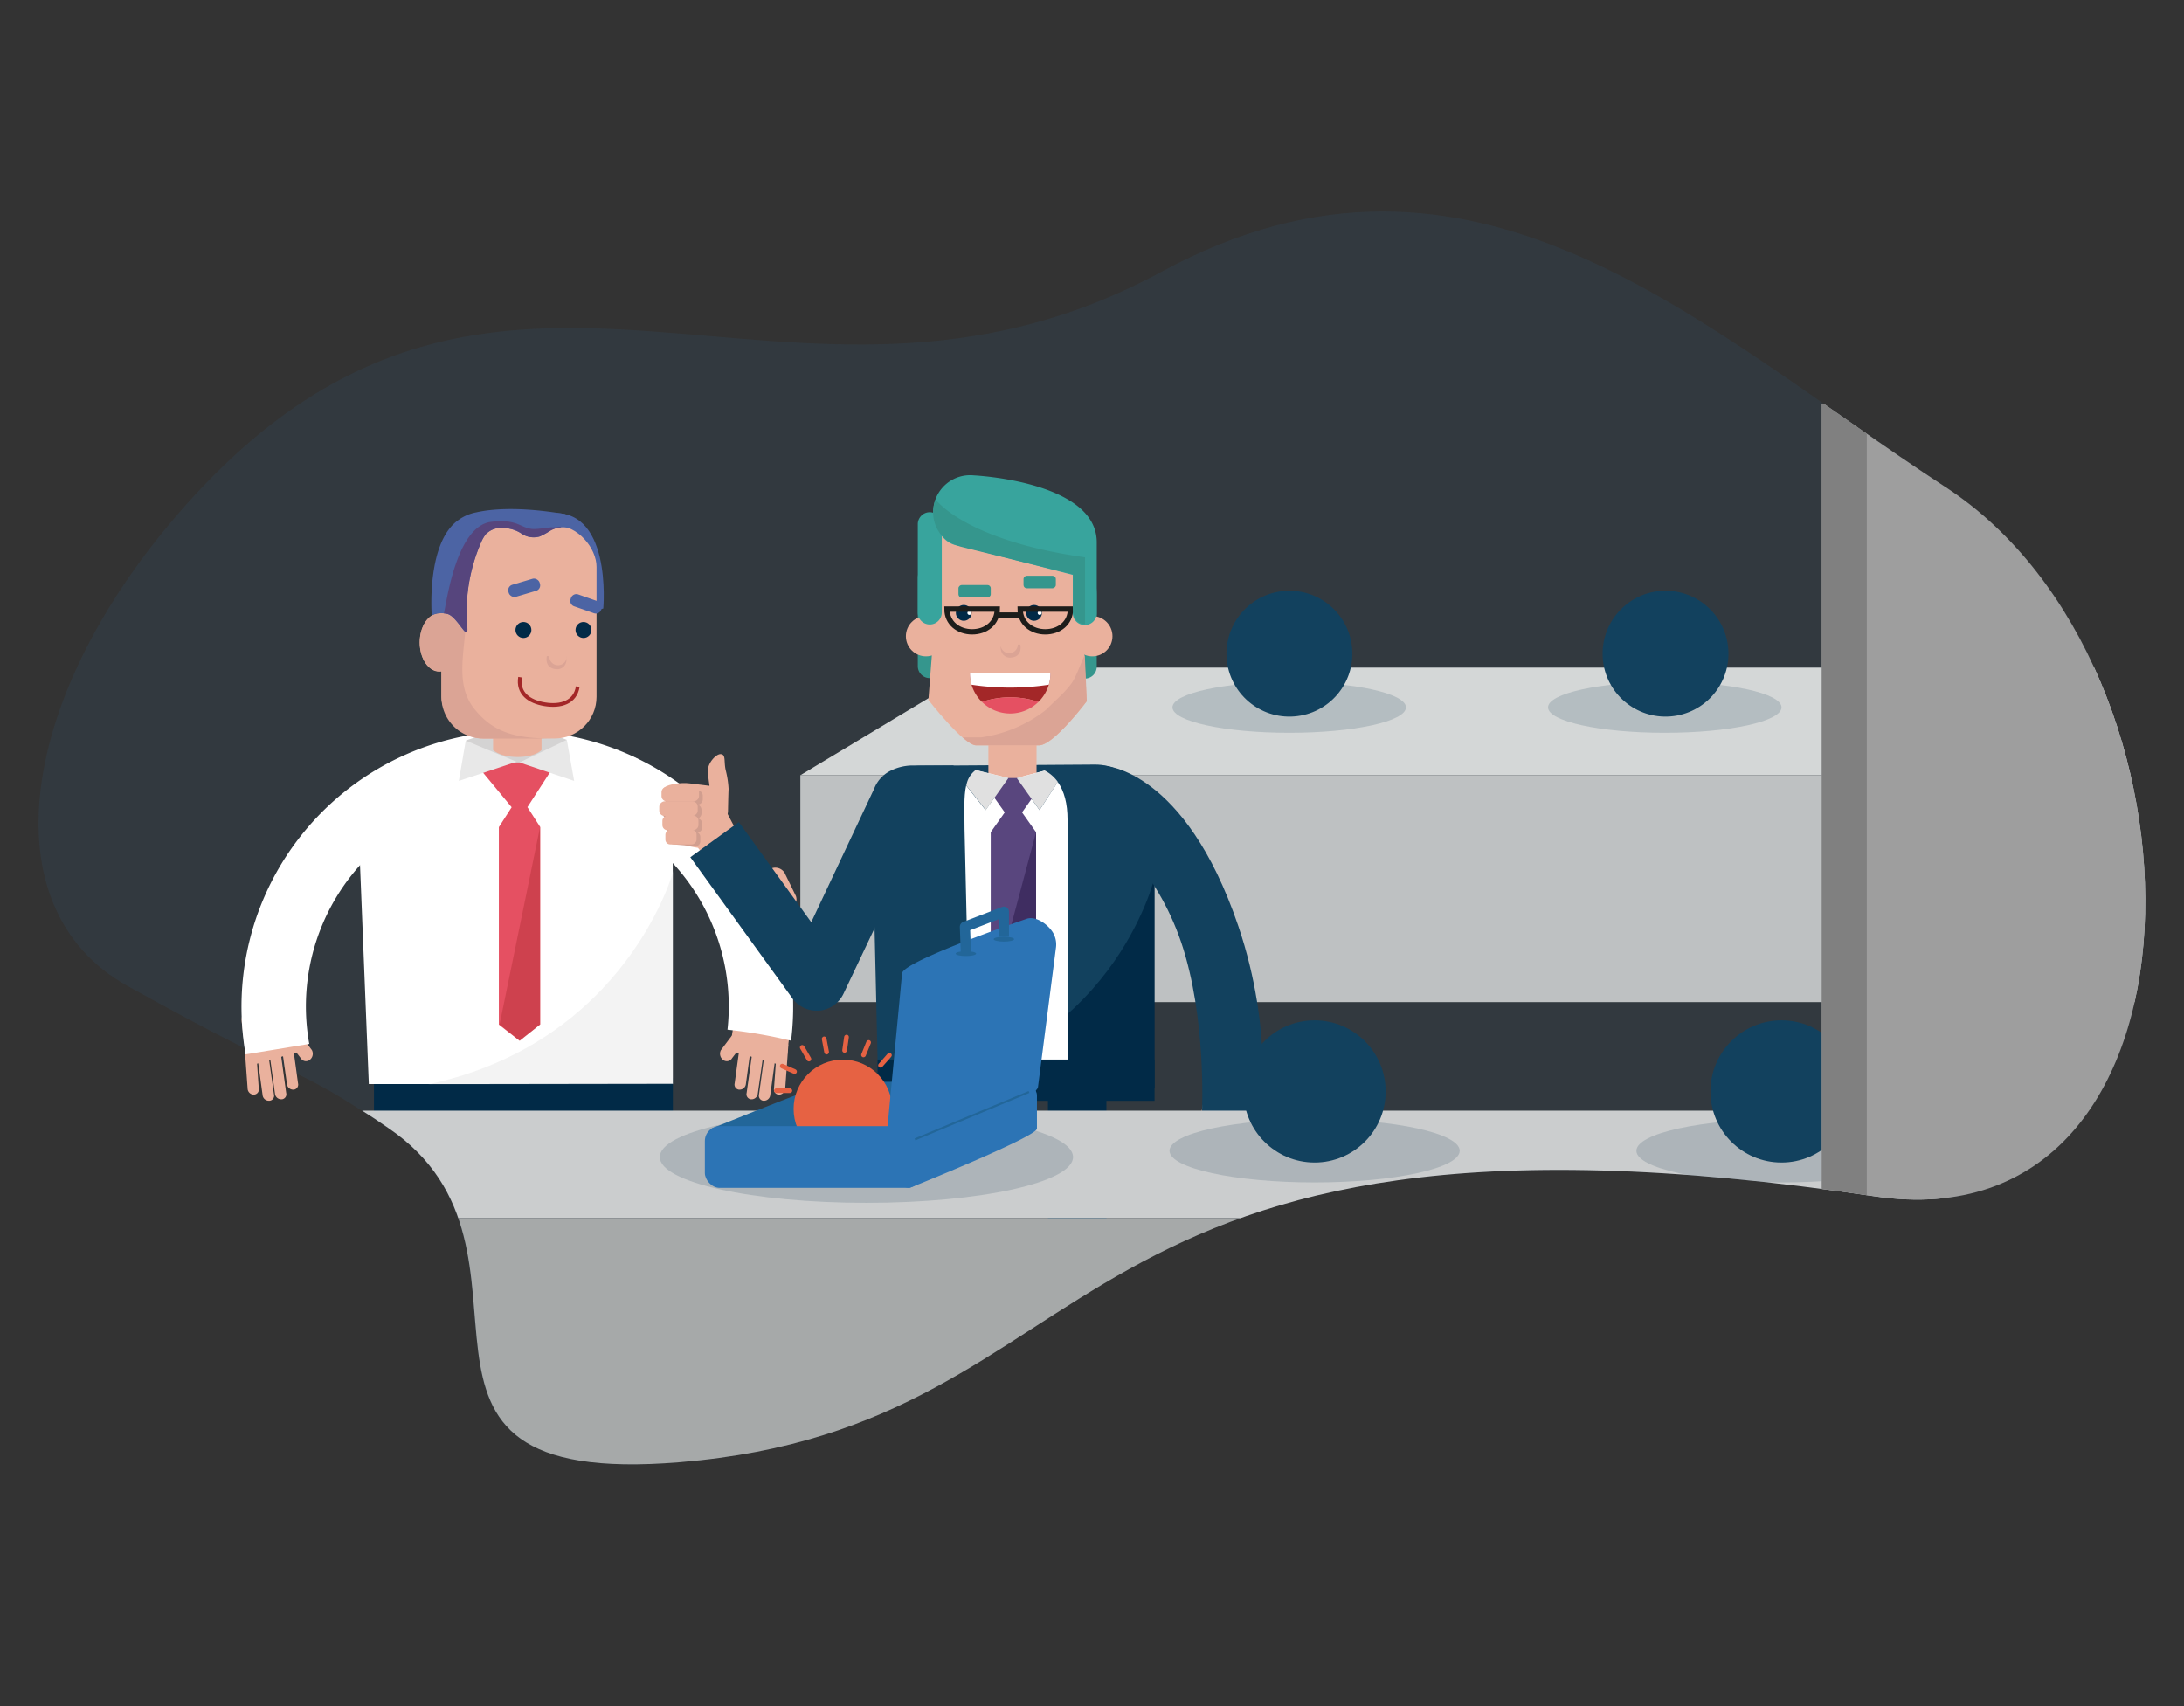 <?xml version="1.0" encoding="UTF-8"?>
<svg xmlns="http://www.w3.org/2000/svg" xmlns:xlink="http://www.w3.org/1999/xlink" id="design" viewBox="0 0 768 600">
  <rect x="0" y="0" width="768" height="600" fill="#333333" stroke="none"/>
  <defs>
    <clipPath id="clip-path">
      <path d="M239,514.23C123.22,523.79,200,439.75,136.47,396.64a214.22,214.22,0,0,0-19.75-12.3c-17.26-9.43-26,29-38.66-19.33C63.71,310.26,6.48,243.86,65.45,177.66c111.1-124.73,211.69-10.87,343.12-82.11,109.72-59.46,189.16,19.39,275.65,75.8,97.22,63.4,97.52,267.68-25,249.37C366.15,376.9,393.5,501.46,239,514.23Z" fill="none"></path>
    </clipPath>
  </defs>
  <title>15_proaktiv</title>
  <g opacity="0.1">
    <path d="M238.84,514.23c-115.76,9.56-39-74.48-102.51-117.59-34.69-23.54-27.62-14.35-91.49-49.91C-4.62,319.19,6.32,243.86,65.3,177.66,176.43,52.93,277,166.79,408.5,95.55c109.74-59.46,189.2,19.39,275.71,75.8,97.23,63.4,97.54,267.68-25,249.37C366.07,376.9,393.43,501.46,238.84,514.23Z" fill="#2c73b0"></path>
  </g>
  <g clip-path="url(#clip-path)">
    <polygon points="784.11 234.79 344.35 234.79 281.44 272.63 784.11 272.63 784.11 234.79" fill="#d4d7d7"></polygon>
    <rect x="281.44" y="272.63" width="502.67" height="79.79" fill="#bec1c2"></rect>
    <rect x="178.1" y="332.51" width="11.92" height="105.11" transform="translate(569.12 201) rotate(90)" fill="#012a47"></rect>
    <path d="M273.79,384.94h.4a2.21,2.21,0,0,0,1.93-2.16l1.06-14.7a1.78,1.78,0,0,0-1.62-2.1h-.4a2.19,2.19,0,0,0-1.93,2.16l-1.06,14.69A1.78,1.78,0,0,0,273.79,384.94Z" fill="#eab19d"></path>
    <path d="M268.38,387.1l.4,0a2.23,2.23,0,0,0,2.08-2l2-14.59a1.79,1.79,0,0,0-1.47-2.21l-.4,0a2.22,2.22,0,0,0-2.08,2L266.9,384.9A1.79,1.79,0,0,0,268.38,387.1Z" fill="#eab19d"></path>
    <path d="M264,386.59l.4,0a2.21,2.21,0,0,0,2.07-2L268.55,370a1.79,1.79,0,0,0-1.48-2.21l-.4,0a2.21,2.21,0,0,0-2.07,2l-2.05,14.58A1.79,1.79,0,0,0,264,386.59Z" fill="#eab19d"></path>
    <path d="M259.82,383.2l.4,0a2.2,2.2,0,0,0,2.07-2l2-14.59a1.78,1.78,0,0,0-1.48-2.21l-.39,0a2.22,2.22,0,0,0-2.08,2L258.34,381A1.8,1.8,0,0,0,259.82,383.2Z" fill="#eab19d"></path>
    <path d="M259.51,370.27l15.24,4.36c2.05.11,2-3.9,2.33-6.35l1.12-8.83c.35-2.45-1.05-4.53-3.11-4.64H262.57c-2.05-.11-4,1.81-4.36,4.25l-.78,4.69C257.09,366.19,257.46,370.16,259.51,370.27Z" fill="#eab19d"></path>
    <path d="M254.29,372.75h0a2.13,2.13,0,0,0,3.15-.63l4-5.2,3.84-6.61a2.71,2.71,0,0,0-.77-3.47h0a2.11,2.11,0,0,0-3.14.62l-3.62,6.22-4.22,5.6A2.72,2.72,0,0,0,254.29,372.75Z" fill="#eab19d"></path>
    <path d="M89.4,384.94H89a2.21,2.21,0,0,1-1.93-2.16L86,368.08a1.78,1.78,0,0,1,1.62-2.1H88A2.19,2.19,0,0,1,90,368.15L91,382.84A1.79,1.79,0,0,1,89.4,384.94Z" fill="#eab19d"></path>
    <path d="M94.81,387.1l-.4,0a2.21,2.21,0,0,1-2.07-2l-2-14.59a1.79,1.79,0,0,1,1.48-2.21l.39,0a2.22,2.22,0,0,1,2.08,2l2.05,14.59A1.78,1.78,0,0,1,94.81,387.1Z" fill="#eab19d"></path>
    <path d="M99.16,386.59l-.39,0a2.22,2.22,0,0,1-2.08-2l-2-14.59a1.8,1.8,0,0,1,1.48-2.21l.4,0a2.2,2.2,0,0,1,2.07,2l2,14.58A1.78,1.78,0,0,1,99.16,386.59Z" fill="#eab19d"></path>
    <path d="M103.37,383.2l-.4,0a2.21,2.21,0,0,1-2.07-2l-2.05-14.59a1.79,1.79,0,0,1,1.48-2.21l.4,0a2.21,2.21,0,0,1,2.07,2l2,14.59A1.79,1.79,0,0,1,103.37,383.2Z" fill="#eab19d"></path>
    <path d="M103.68,370.27l-15.24,4.36c-2,.11-2-3.9-2.33-6.35L85,359.45c-.34-2.45,1.06-4.53,3.11-4.64h12.52c2.06-.11,4,1.81,4.36,4.25l.78,4.69C106.11,366.19,105.73,370.16,103.68,370.27Z" fill="#eab19d"></path>
    <path d="M108.9,372.75h0a2.13,2.13,0,0,1-3.15-.63l-4-5.2-3.84-6.61a2.72,2.72,0,0,1,.77-3.47h0a2.12,2.12,0,0,1,3.15.62l3.61,6.22,4.22,5.6A2.72,2.72,0,0,1,108.9,372.75Z" fill="#eab19d"></path>
    <path d="M262.05,321.62l15.51-1.7a3.79,3.79,0,0,0,2.32-4.81l-3.69-7.55a3.82,3.82,0,0,0-4.91-2.18l-12.91,5.3c-2,.69-1.4,1.44-.72,3.4l.15,7.43C258.48,323.47,260.09,322.31,262.05,321.62Z" fill="#eab19d"></path>
    <path d="M278.18,366a97,97,0,1,0-191.81,4.8l22.38-3.68a74.35,74.35,0,1,1,147.07-5A172.44,172.44,0,0,1,278.18,366Z" fill="#fff"></path>
    <path d="M236.57,381.13V287.32a23,23,0,0,0-23-23l-64.32,8.15a23,23,0,0,0-23,23l3.44,85.77h32.37Z" fill="#fff"></path>
    <path d="M162.16,381.34c27.48,0,74.83-.08,74.83-.08l-.14-75.13s-16.27,60.22-86.21,75.22" fill="#c7c7c7" opacity="0.2"></path>
    <path d="M163.78,260.47s17.45-7.41,35.54-.28l-5.34,8-21.79,2.21Z" fill="#d4d3d3"></path>
    <path d="M182,266.22c-6.27,0-8.61-2.45-8.61-2.45v-12a5.19,5.19,0,0,1,5.19-5.19h6.66a5.19,5.19,0,0,1,5.19,5.19v12S188.31,266.22,182,266.22Z" fill="#eab19d"></path>
    <path d="M193.43,187s7.07,1.32,7.07,30l11.64-3s3.37-36.95-19.95-33.29Z" fill="#4c64a4"></path>
    <rect x="155.23" y="184.68" width="54.54" height="75.04" rx="14.68" ry="14.68" transform="translate(365 444.4) rotate(-180)" fill="#eab19d"></rect>
    <ellipse cx="154.46" cy="225.98" rx="6.86" ry="10.2" fill="#eab19d"></ellipse>
    <path d="M154.46,215.67a5,5,0,0,1,.77,0V199.37a14.59,14.59,0,0,1,.23-2.49,20.17,20.17,0,0,0,2.25,2.88,45.76,45.76,0,0,1,3.48,4.17c.75,1.75,1.42,3.53,2,5.33,3,13.6-5.18,29,3.58,40,6.61,8.28,14.32,10.48,27.54,10.48H169.9A14.72,14.72,0,0,1,155.23,245v-9a4.9,4.9,0,0,1-.77.06c-3.79,0-6.86-4.56-6.86-10.19S150.67,215.67,154.46,215.67Z" fill="#dba495"></path>
    <path d="M211.4,214.45l.14-.42a2,2,0,0,0-1.22-2.53l-7-2.45a2,2,0,0,0-2.53,1.22l-.14.42a2,2,0,0,0,1.22,2.53l7.05,2.46A2,2,0,0,0,211.4,214.45Z" fill="#4c64a4"></path>
    <rect x="178.62" y="204.49" width="11.43" height="4.42" rx="1.99" ry="1.99" transform="translate(-51.12 60.88) rotate(-16.5)" fill="#4c64a4"></rect>
    <ellipse cx="184.06" cy="221.55" rx="2.8" ry="2.81" fill="#012a47"></ellipse>
    <ellipse cx="205.18" cy="221.55" rx="2.8" ry="2.81" fill="#012a47"></ellipse>
    <path d="M199.29,230.72a3.06,3.06,0,1,1-6.11,0h-.88s-1.15,4.7,3.93,4.63c0,0,3.14-.15,3-4Z" fill="#dba495"></path>
    <path d="M203.17,241.46c-.91,5.61-6,7.12-11.6,6.21s-9.6-3.91-8.69-9.52" fill="none" stroke="#a32728" stroke-miterlimit="10" stroke-width="1.31"></path>
    <path d="M198.56,180.76c-.23.1-17.87-3.53-31.09-.57a15.5,15.5,0,0,0-6.15,2.61h0c-11.15,7.62-9.62,31.95-9.5,33.64a7.73,7.73,0,0,1,5.22-.57c3.65.43,7.86,10.9,7.22,4.38a61.22,61.22,0,0,1,4.88-29.51,12.86,12.86,0,0,1,1.66-2.87c1.06-1,3.41-3.06,8.45-1.92a11.64,11.64,0,0,1,4.09,1.69,7.53,7.53,0,0,0,6.5,1,31.67,31.67,0,0,0,3.76-2.07,8.94,8.94,0,0,1,7.44-.57l.67-3A24.1,24.1,0,0,0,198.56,180.76Z" fill="#4c64a4"></path>
    <path d="M197.12,185.3l-.22,0a16.35,16.35,0,0,1-3.06.17c-1.84.14-3.67.48-5.51.57-5.26.25-5.48-3.71-15.6-2.52C160.34,185,157,212.25,156.09,215.73c.31,0,.63.08,1,.14,3.65.43,7.86,10.9,7.22,4.38a61.22,61.22,0,0,1,4.88-29.51,12.86,12.86,0,0,1,1.66-2.87c1.06-1,3.41-3.06,8.45-1.92a11.64,11.64,0,0,1,4.09,1.69,7.53,7.53,0,0,0,6.5,1,31.67,31.67,0,0,0,3.76-2.07,8.44,8.44,0,0,1,3.68-1.08Z" fill="#56457d"></path>
    <path d="M405.72,384.41V291.62c0-12.56-9.23-22.74-20.62-22.74l-61.25.41c-11.39,0-17.12,9.77-17.12,22.33l2.14,92.79Z" fill="#12415e"></path>
    <path d="M317.44,382.69c-1.27.19,88.58,0,88.58,0V308.56S391.13,371.6,317.44,382.69Z" fill="#012a47"></path>
    <path d="M438.77,416h.41a2.27,2.27,0,0,0,2-2.22l1.09-15.08a1.82,1.82,0,0,0-1.67-2.15h-.4a2.28,2.28,0,0,0-2,2.22l-1.08,15.07A1.83,1.83,0,0,0,438.77,416Z" fill="#eab19d"></path>
    <path d="M433.23,418.2l.4,0a2.27,2.27,0,0,0,2.13-2.08l2.1-15a1.83,1.83,0,0,0-1.52-2.27l-.4,0a2.27,2.27,0,0,0-2.13,2.08l-2.1,15A1.83,1.83,0,0,0,433.23,418.2Z" fill="#eab19d"></path>
    <path d="M428.76,417.68l.4,0a2.27,2.27,0,0,0,2.13-2.08l2.1-15a1.83,1.83,0,0,0-1.51-2.26l-.41,0a2.28,2.28,0,0,0-2.13,2.08l-2.1,15A1.84,1.84,0,0,0,428.76,417.68Z" fill="#eab19d"></path>
    <path d="M424.44,414.19l.41,0a2.28,2.28,0,0,0,2.13-2.08l2.1-15a1.85,1.85,0,0,0-1.52-2.27l-.4,0A2.27,2.27,0,0,0,425,397l-2.11,15A1.84,1.84,0,0,0,424.44,414.19Z" fill="#eab19d"></path>
    <path d="M424.12,400.92l15.64,4.48c2.1.11,2-4,2.38-6.51l1.16-9.07c.35-2.5-1.09-4.65-3.19-4.76H427.26c-2.11-.11-4.12,1.86-4.47,4.37l-.8,4.81C421.64,396.74,422,400.81,424.12,400.92Z" fill="#eab19d"></path>
    <path d="M418.77,403.47h0a2.18,2.18,0,0,0,3.23-.64l4.09-5.34,3.94-6.78a2.81,2.81,0,0,0-.78-3.57h0a2.18,2.18,0,0,0-3.23.65l-3.71,6.38L418,399.91A2.78,2.78,0,0,0,418.77,403.47Z" fill="#eab19d"></path>
    <path d="M388.18,269.29s28.38.86,47.26,56.35c12.6,37,7.78,67.86,7.78,67.86L422.68,391s1.65-33.13-7.32-59.61-26.61-39.7-26.61-39.7Z" fill="#12415e"></path>
    <rect x="347.56" y="257.97" width="16.94" height="16.94" fill="#eab19d"></rect>
    <path d="M378,186a11.73,11.73,0,0,0-1.33.07H342.48a12.94,12.94,0,0,0-2.64,0h0a13,13,0,0,0-11.69,13.14,4.17,4.17,0,0,0-5.41,4v31.05a4.22,4.22,0,0,0,8.44,0v-26.9c.25.3.52.6.8.88a13,13,0,0,0,7.86,3.72V212h37.4v22.22a4.22,4.22,0,1,0,8.43,0V209.53C385.66,197.86,378,186,378,186Z" fill="#35968d"></path>
    <circle cx="384.12" cy="223.74" r="7.08" fill="#eab19d"></circle>
    <circle cx="325.63" cy="223.74" r="7.08" fill="#eab19d"></circle>
    <path d="M365.36,262.15H343.27c-4.36,0-16.8-16-16.8-16L330,200.59c0-15.74,4-22.31,13.25-22.31h22.09c9.28,0,14.42,7.25,14.42,23l2.38,45.35S370.52,262.15,365.36,262.15Z" fill="#eab19d"></path>
    <path d="M380.07,189a19.46,19.46,0,0,0-3.12-5.34,24.14,24.14,0,0,1,2.19,4C379.47,188.1,379.76,188.56,380.07,189Z" fill="#dba495"></path>
    <path d="M376.61,240.58c-2.5,3.32-5.8,6-8.73,9A47.35,47.35,0,0,1,345,259.32l-6.5,0c1.91,1.66,3.63,2.79,4.78,2.79h22.09c5.16,0,16.8-15.53,16.8-15.53l-.71-16.32C379.73,234,378.39,238.22,376.61,240.58Z" fill="#dba495"></path>
    <rect x="340.52" y="202.25" width="4.39" height="11.36" rx="1.13" ry="1.13" transform="translate(550.65 -134.78) rotate(90)" fill="#35968d"></rect>
    <rect x="363.41" y="199" width="4.39" height="11.36" rx="1.13" ry="1.13" transform="translate(570.28 -160.92) rotate(90)" fill="#35968d"></rect>
    <circle cx="363.62" cy="215.54" r="2.78" fill="#012a47"></circle>
    <circle cx="338.91" cy="215.54" r="2.78" fill="#012a47"></circle>
    <path d="M351.84,226.67a3,3,0,0,0,6.07,0h.88s1.14,4.66-3.92,4.6c0,0-3.11-.16-3-4Z" fill="#dba495"></path>
    <path d="M365.16,246.85a14.13,14.13,0,0,0,4.24-10.1H341.06a14.09,14.09,0,0,0,4.24,10.1,31.24,31.24,0,0,1,19.86,0Z" fill="#a32728"></path>
    <path d="M365.16,246.85a31.24,31.24,0,0,0-19.86,0,14.15,14.15,0,0,0,19.86,0Z" fill="#e55062"></path>
    <path d="M341.65,240.8a91.73,91.73,0,0,0,27.15,0,13.88,13.88,0,0,0,.6-4.05H341.06A14.22,14.22,0,0,0,341.65,240.8Z" fill="#fff"></path>
    <circle cx="365.6" cy="215.54" r="0.71" fill="#fff"></circle>
    <circle cx="340.89" cy="215.54" r="0.71" fill="#fff"></circle>
    <path d="M342.48,167.18a12.94,12.94,0,0,0-2.64,0h0a13,13,0,0,0-11.69,13.15,3.91,3.91,0,0,0-1.19-.2,4.23,4.23,0,0,0-4.22,4.22V215.4a4.22,4.22,0,0,0,8.44,0V188.5c.25.3.52.6.8.88,2.2,2.2,4.38,2.56,7.25,2.86l.85.4,37.16,9.54V215.4a4.22,4.22,0,1,0,8.43,0V190.7C385.66,169.23,342.48,167.18,342.48,167.18Z" fill="#38a49d"></path>
    <path d="M333,214.2c0,4.89,4,8,8.85,8s8.84-3.08,8.84-8Z" fill="none" stroke="#1d1d1b" stroke-miterlimit="10" stroke-width="1.87"></path>
    <path d="M358.74,214.2c0,4.89,4,8,8.84,8s8.85-3.08,8.85-8H358.74Z" fill="none" stroke="#1d1d1b" stroke-miterlimit="10" stroke-width="1.87"></path>
    <line x1="350.9" y1="216.31" x2="358.92" y2="216.31" fill="none" stroke="#1d1d1b" stroke-miterlimit="10" stroke-width="1.87"></line>
    <path d="M365.55,284.88l-8-11.26,9.89-2.66c.1,1.71-7.07,3.56-10.59,5.4l-11.95-2.56c-2.81-1.84-1.76-2.46-1.85-3l11.53,2.81-8,11.26-6.83-8.64c-.91,4-.57,9.35-.57,15.38l2.14,92.79,34.08-3.4V288.22c0-5.59-1.16-10-3.45-13.23Z" fill="#fff"></path>
    <polygon points="367.29 274.55 357.97 273.62 354.61 273.62 345.43 274.55 353.32 285.7 348.39 292.66 348.39 352.35 356.36 358.09 364.33 352.35 364.33 292.66 359.4 285.7 367.29 274.55" fill="#59467e"></polygon>
    <path d="M365.55,284.88,372,275a13.22,13.22,0,0,0-4.54-4l-9.89,2.66Z" fill="#e0e0e0"></path>
    <path d="M354.61,273.62l-11.53-2.81a8.46,8.46,0,0,0-3.27,5.43l6.83,8.64Z" fill="#e0e0e0"></path>
    <polygon points="348.39 352.35 356.36 358.09 364.33 352.35 364.33 292.66 348.39 352.35" fill="#3f2d61"></polygon>
    <path d="M346.06,425.41s-5.53-1.24-9.6-2.2-10.94-2.65-10.94-2.65V375.29h20.54Z" fill="#012a47"></path>
    <path d="M389.09,432.19s-6.51-.6-10-1-10.58-1.48-10.58-1.48V374.85h20.54Z" fill="#012a47"></path>
    <rect x="350.05" y="331.17" width="14.52" height="97.39" transform="translate(737.17 22.56) rotate(90)" fill="#012a47"></rect>
    <path d="M237,293.49,233,278c.31-2.27,6.56-2.92,9.65-2.49l9.45,1.17c3.08.43,2.38,4,2.06,6.31l6.38,12.21c-.31,2.27-8,6.89-11.86,7.21l-3.23-4.25C242.33,297.73,237.74,296.86,237,293.49Z" fill="#eab19d"></path>
    <path d="M247.13,281v-1a1.86,1.86,0,0,0-1.72-2H235.6a1.86,1.86,0,0,0-1.72,2v1a1.9,1.9,0,0,0,1.49,1.94h-.55a1.89,1.89,0,0,0-1.75,2v1a1.89,1.89,0,0,0,1.75,2h.46a1.93,1.93,0,0,0-1.09,1.79v1.14a1.81,1.81,0,0,0,1.68,1.92h.28a1.82,1.82,0,0,0-.9,1.61v.79a1.69,1.69,0,0,0,1.57,1.78l7.88.63a1.7,1.7,0,0,0,1.57-1.79V294.4a1.81,1.81,0,0,0-.92-1.62,1.83,1.83,0,0,0,1.58-1.91v-1.14a1.84,1.84,0,0,0-1.47-1.89,2,2,0,0,0,1.22-1.89v-1a1.92,1.92,0,0,0-1.51-2h.24A1.86,1.86,0,0,0,247.13,281Z" fill="#d19e8f"></path>
    <rect x="236.01" y="277.62" width="5.16" height="13.52" rx="1.89" ry="1.89" transform="translate(522.97 45.79) rotate(90)" fill="#eab19d"></rect>
    <rect x="236.63" y="272.66" width="5.16" height="13.18" rx="1.86" ry="1.86" transform="translate(518.46 40.03) rotate(90)" fill="#eab19d"></rect>
    <rect x="236.68" y="283.08" width="5.16" height="12.67" rx="1.83" ry="1.83" transform="translate(528.68 50.14) rotate(90)" fill="#eab19d"></rect>
    <rect x="236.88" y="288.92" width="5.16" height="10.95" rx="1.7" ry="1.7" transform="translate(533.86 54.93) rotate(90)" fill="#eab19d"></rect>
    <path d="M251.85,291.93h0c-1.87-.11-3.26-2.1-3.1-4.81l.72-11a43.32,43.32,0,0,1-.53-5.09c-.1-2.7,2.93-6,4.57-5.81,1.87.21.93,2.7,1.75,5.91a33.34,33.34,0,0,1,.95,6.34c-.11,2-.21,7.83-.21,7.83C255.84,288,253.73,292.05,251.85,291.93Z" fill="#eab19d"></path>
    <path d="M287.16,355.43a10.51,10.51,0,0,1-8.53-4.36l-35.88-49.61,17.06-12.35,25.46,35.21,22.11-46.91a11.91,11.91,0,0,1,5.37-6.15,17.87,17.87,0,0,1,7.63-2.05h15l-9.52,18.6-29.22,61.61a10.52,10.52,0,0,1-8.55,6C287.8,355.42,287.48,355.43,287.16,355.43Z" fill="#12415e"></path>
    <polygon points="683.81 390.59 93.31 390.59 30.4 428.43 683.81 428.43 683.81 390.59" fill="#cbcdce"></polygon>
    <rect x="32.92" y="428.58" width="653.41" height="116.41" fill="#a6a9a9"></rect>
    <ellipse cx="462.28" cy="404.7" rx="51.02" ry="11.13" fill="#012a47" opacity="0.15"></ellipse>
    <ellipse cx="304.68" cy="406.9" rx="72.66" ry="16.11" fill="#012a47" opacity="0.15"></ellipse>
    <ellipse cx="462.28" cy="383.83" rx="24.99" ry="25" fill="#12415e"></ellipse>
    <ellipse cx="626.46" cy="404.7" rx="51.02" ry="11.13" fill="#012a47" opacity="0.15"></ellipse>
    <ellipse cx="626.46" cy="383.83" rx="24.99" ry="25" fill="#12415e"></ellipse>
    <ellipse cx="453.35" cy="248.76" rx="41.05" ry="8.95" fill="#012a47" opacity="0.15"></ellipse>
    <ellipse cx="585.42" cy="248.76" rx="41.05" ry="8.95" fill="#012a47" opacity="0.15"></ellipse>
    <rect x="640.63" y="142.07" width="161.25" height="349.26" fill="#9e9e9e"></rect>
    <rect x="640.63" y="142.07" width="15.83" height="349.26" fill="gray"></rect>
    <ellipse cx="585.68" cy="229.89" rx="22.13" ry="22.13" transform="translate(-16.39 47.18) rotate(-4.55)" fill="#12415e"></ellipse>
    <ellipse cx="453.42" cy="229.89" rx="22.13" ry="22.13" transform="translate(-16.81 36.69) rotate(-4.55)" fill="#12415e"></ellipse>
  </g>
  <path d="M381.55,196v23.46c-5.32,0-4.22-7.6-4.22-7.6V202l-38.85-9.58a19.75,19.75,0,0,1-2.76-.91,11.07,11.07,0,0,1-3.07-1.77l-1.56-1.47A12.48,12.48,0,0,1,329,175.64S339.3,190.09,381.55,196Z" fill="#35968d"></path>
  <rect x="301.86" y="382.74" width="6.4" height="1.65" rx="0.82" ry="0.82" fill="#e66243"></rect>
  <path d="M321.24,402.13H255.43a5.23,5.23,0,0,1-5.23-5.23s40.47-16.46,43.36-16.46h65.82a5.22,5.22,0,0,1,5.22,5.22S324.13,402.13,321.24,402.13Z" fill="#269"></path>
  <circle cx="296.39" cy="389.97" r="17.32" fill="#e66243"></circle>
  <path d="M320.46,408.83c-5,2.55-13.72-5.06-8.28-6.45,2-.5,1.41-1.62-.51-1.68l5.55-58.43c.49-3.83,33.94-15.73,43.82-19.15,3.1-1.07,7.16,1.76,9,4.49a8.18,8.18,0,0,1,1.3,5.57L365,382.33C364.51,386,331.58,403.15,320.46,408.83Z" fill="#2c74b5"></path>
  <rect x="247.86" y="396.05" width="76.27" height="21.69" rx="5.23" ry="5.23" fill="#2c74b5"></rect>
  <path d="M319.91,417.74a5.22,5.22,0,0,1-5.22-5.22V401.28a5.23,5.23,0,0,1,5.22-5.23l39.5-15.61a5.23,5.23,0,0,1,5.23,5.22V396.9C364.64,399.79,319.91,417.74,319.91,417.74Z" fill="#2c74b5"></path>
  <ellipse cx="339.66" cy="335.36" rx="3.6" ry="0.85" fill="#269"></ellipse>
  <ellipse cx="353.01" cy="330.28" rx="3.6" ry="0.85" fill="#269"></ellipse>
  <polyline points="339.66 335.36 339.32 325.91 353.01 320.64 353.01 329.43" fill="none" stroke="#269" stroke-linejoin="round" stroke-width="3.59"></polyline>
  <line x1="321.75" y1="400.7" x2="361.84" y2="384.02" fill="none" stroke="#269" stroke-linejoin="round" stroke-width="0.72"></line>
  <rect x="272.19" y="382.74" width="6.4" height="1.65" rx="0.82" ry="0.82" fill="#e66243"></rect>
  <rect x="274.06" y="375.05" width="6.4" height="1.65" rx="0.82" ry="0.82" transform="translate(175.48 -79.97) rotate(23.83)" fill="#e66243"></rect>
  <rect x="307.99" y="372.09" width="6.4" height="1.65" rx="0.82" ry="0.82" transform="translate(796.73 385.64) rotate(131.35)" fill="#e66243"></rect>
  <rect x="287.04" y="366.84" width="6.4" height="1.65" rx="0.82" ry="0.82" transform="translate(598.37 14.86) rotate(79.42)" fill="#e66243"></rect>
  <rect x="280.08" y="369.58" width="6.4" height="1.65" rx="0.82" ry="0.82" transform="translate(462.42 -60.13) rotate(60)" fill="#e66243"></rect>
  <rect x="301.35" y="367.98" width="6.4" height="1.65" rx="0.82" ry="0.82" transform="translate(760.74 225.07) rotate(112.06)" fill="#e66243"></rect>
  <rect x="294.14" y="366.22" width="6.4" height="1.65" rx="0.82" ry="0.82" transform="translate(702.66 124.47) rotate(98.11)" fill="#e66243"></rect>
  <path d="M184.61,268.21a6.54,6.54,0,0,0-.89-.06h-2.63l-12.9,1.55,11.73,14.19-4.5,7v69.43L182.7,366l7.27-5.74V290.85l-4.5-7,9.23-14.28Z" fill="#e55062"></path>
  <polygon points="175.68 360.29 182.79 366.02 189.91 360.29 189.91 290.85 175.68 360.29" fill="#a32728" opacity="0.35"></polygon>
  <polygon points="201.9 274.63 182.67 268.14 199.32 260.19 201.9 274.63" fill="#e8e8e8"></polygon>
  <polygon points="161.35 274.63 163.78 260.47 181.65 267.89 161.35 274.63" fill="#e8e8e8"></polygon>
</svg>
